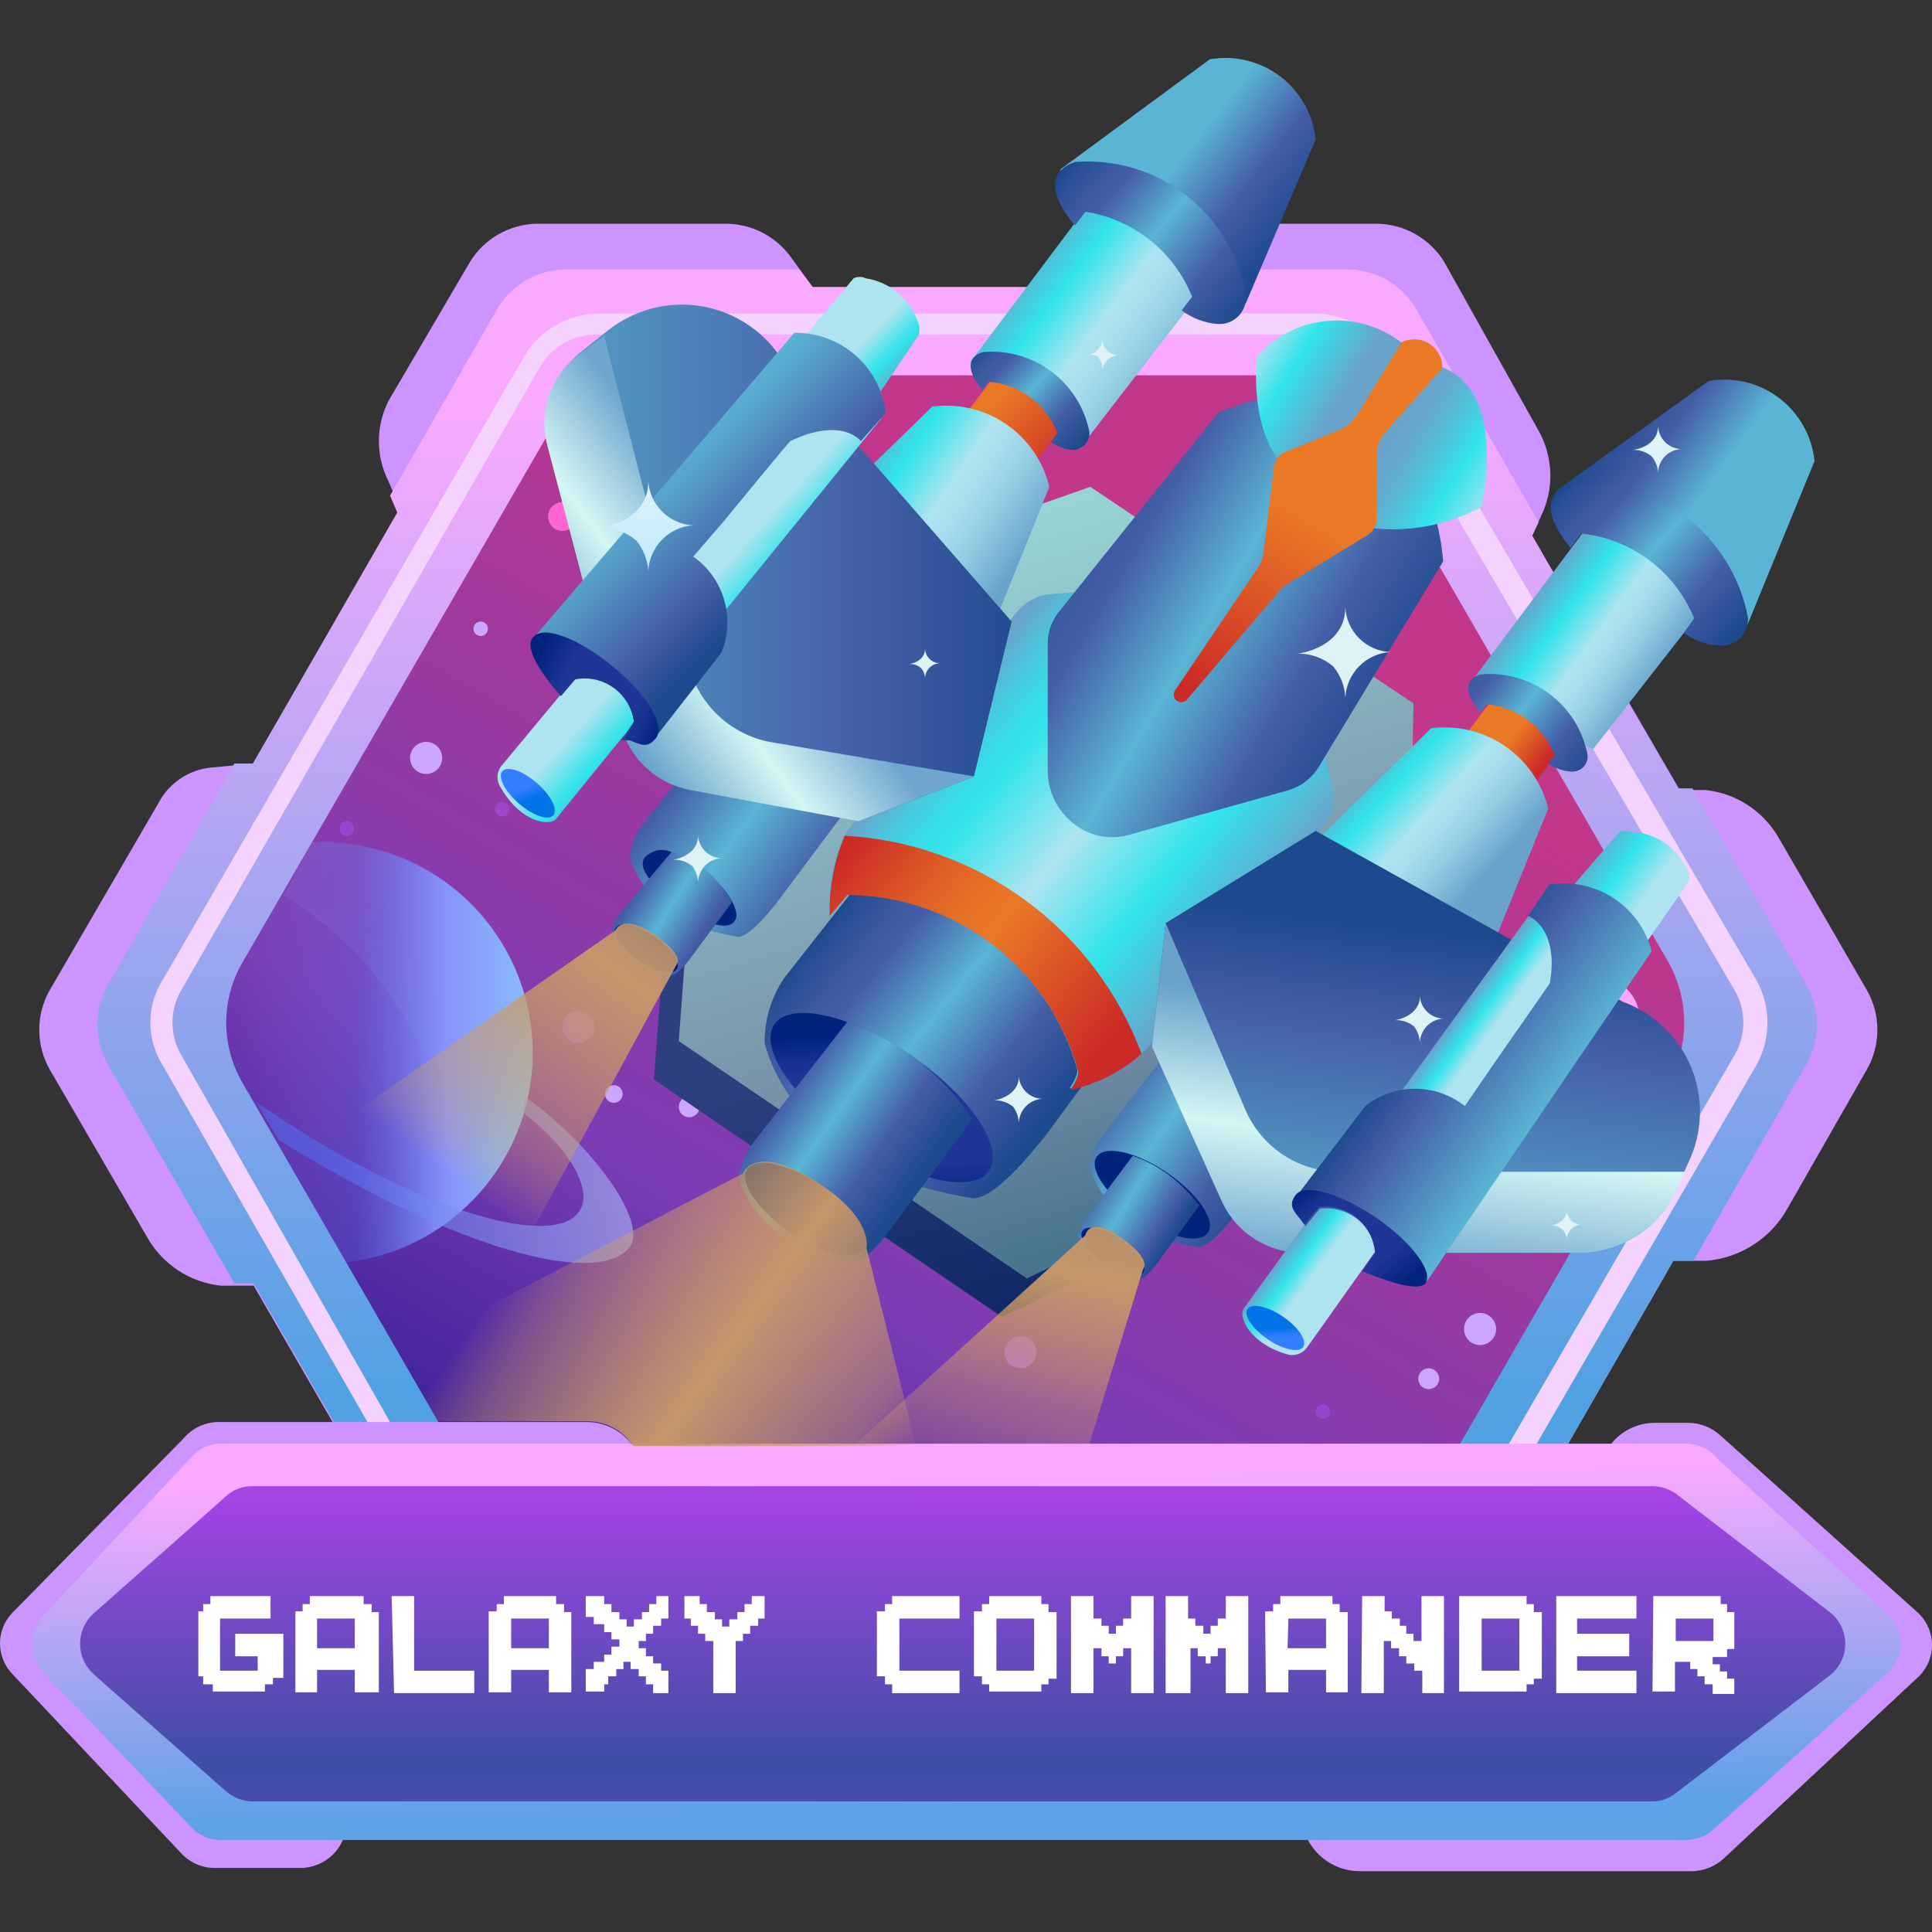 <svg width="200" height="200" viewBox="0 0 200 200" fill="none" xmlns="http://www.w3.org/2000/svg">
<rect x="0" y="0" width="200" height="200" fill="#333333" stroke="none"/>
<g clip-path="url(#clip0_4806_127932)">
<path d="M158.278 156.507L173.224 130.519H176.628C178.33 130.378 179.974 129.83 181.419 128.919C182.865 128.008 184.069 126.763 184.931 125.288L193.234 110.758C193.962 109.496 194.346 108.064 194.346 106.606C194.346 105.149 193.962 103.717 193.234 102.455L184.101 86.679C183.314 85.327 182.22 84.179 180.908 83.328C179.595 82.477 178.1 81.947 176.545 81.781H173.888L158.611 55.461L159.773 52.887C160.322 51.555 160.562 50.116 160.476 48.678C160.389 47.24 159.979 45.84 159.275 44.584L149.477 27.065C148.745 25.892 147.73 24.92 146.527 24.239C145.323 23.557 143.969 23.187 142.586 23.162H123.572C122.129 23.131 120.699 23.456 119.411 24.107C118.122 24.759 117.013 25.717 116.183 26.898L114.107 29.721H84.134L81.892 26.649C81.112 25.553 80.077 24.663 78.876 24.056C77.676 23.448 76.346 23.142 75 23.162H55.572C54.189 23.187 52.834 23.557 51.631 24.239C50.427 24.92 49.413 25.892 48.68 27.065L40.211 41.512C39.562 42.799 39.223 44.221 39.223 45.663C39.223 47.105 39.562 48.527 40.211 49.815L41.54 52.887L26.179 79.041L21.862 79.456C20.739 79.564 19.659 79.946 18.718 80.568C17.777 81.191 17.003 82.035 16.465 83.026L5.173 102.455C4.444 103.717 4.061 105.149 4.061 106.606C4.061 108.064 4.444 109.496 5.173 110.758L15.303 128.194C16.089 129.546 17.183 130.695 18.495 131.546C19.808 132.397 21.303 132.927 22.858 133.093H26.262L41.291 159.081L40.045 161.987C39.343 163.484 39.021 165.131 39.108 166.782C39.195 168.433 39.688 170.037 40.543 171.452L48.846 185.65C49.569 186.838 50.579 187.826 51.783 188.523C52.987 189.219 54.347 189.602 55.738 189.635H142.586C143.977 189.602 145.336 189.219 146.54 188.523C147.745 187.826 148.755 186.838 149.477 185.65L158.694 169.625C159.665 167.995 160.225 166.154 160.326 164.259C160.427 162.364 160.067 160.473 159.275 158.749L158.278 156.507Z" fill="#CD93FF"/>
<path d="M158.278 156.508L173.224 130.519H175.299L187.089 110.011C187.743 108.8 188.086 107.444 188.086 106.067C188.086 104.69 187.743 103.335 187.089 102.123L175.216 81.615H173.639L158.61 55.461L159.275 54.05L146.488 31.798C145.755 30.625 144.741 29.654 143.538 28.972C142.334 28.291 140.98 27.921 139.597 27.895H115.435L114.107 29.722H84.133L82.722 27.895H58.477C57.095 27.921 55.74 28.291 54.536 28.972C53.333 29.654 52.319 30.625 51.586 31.798L40.377 51.31L41.124 53.053L26.179 79.041H24.269L11.068 102.123C10.414 103.335 10.071 104.69 10.071 106.067C10.071 107.444 10.414 108.8 11.068 110.011L24.269 132.844H26.262L41.29 158.832L40.46 160.659L51.586 179.922C52.309 181.11 53.319 182.098 54.523 182.794C55.727 183.491 57.087 183.873 58.477 183.907H139.597C140.987 183.873 142.347 183.491 143.551 182.794C144.755 182.098 145.765 181.11 146.488 179.922L159.109 158.085L158.278 156.508Z" fill="url(#paint0_linear_4806_127932)"/>
<path d="M135.861 180.004H61.716C60.184 179.945 58.692 179.495 57.384 178.695C56.076 177.896 54.994 176.774 54.243 175.437L16.88 110.343C16.022 109.005 15.565 107.449 15.565 105.859C15.565 104.27 16.022 102.713 16.88 101.376L54.243 36.945C55.04 35.582 56.179 34.451 57.549 33.664C58.918 32.878 60.469 32.463 62.048 32.461H136.193C137.769 32.479 139.313 32.901 140.68 33.686C142.046 34.471 143.188 35.593 143.998 36.945L181.776 101.376C182.555 102.741 182.964 104.287 182.964 105.859C182.964 107.432 182.555 108.977 181.776 110.343L143.998 175.437C143.177 176.86 141.988 178.035 140.556 178.838C139.124 179.642 137.502 180.045 135.861 180.004ZM61.716 34.62C60.513 34.629 59.333 34.956 58.298 35.569C57.262 36.181 56.408 37.057 55.821 38.107L18.79 102.455C18.175 103.484 17.851 104.66 17.851 105.859C17.851 107.058 18.175 108.234 18.79 109.263L55.821 174.358C56.412 175.399 57.269 176.263 58.306 176.861C59.342 177.46 60.519 177.771 61.716 177.762H135.861C137.057 177.771 138.234 177.46 139.271 176.861C140.307 176.263 141.165 175.399 141.756 174.358L179.534 109.263C180.148 108.234 180.473 107.058 180.473 105.859C180.473 104.66 180.148 103.484 179.534 102.455L141.756 38.107C141.169 37.057 140.314 36.181 139.279 35.569C138.243 34.956 137.064 34.629 135.861 34.62H61.716Z" fill="#F4D4FF"/>
<path d="M141.175 166.72L172.726 112.087C173.788 110.183 174.345 108.039 174.345 105.859C174.345 103.68 173.788 101.536 172.726 99.632L141.175 45.082C140.075 43.193 138.5 41.625 136.607 40.533C134.713 39.44 132.567 38.862 130.381 38.855H67.445C65.258 38.854 63.108 39.428 61.214 40.522C59.319 41.615 57.745 43.188 56.651 45.082L25.101 99.632C23.999 101.523 23.419 103.672 23.419 105.859C23.419 108.047 23.999 110.196 25.101 112.087L56.651 166.72C57.745 168.614 59.319 170.187 61.214 171.28C63.108 172.374 65.258 172.948 67.445 172.947H130.381C132.567 172.94 134.713 172.362 136.607 171.269C138.5 170.177 140.075 168.609 141.175 166.72Z" fill="url(#paint1_linear_4806_127932)"/>
<path d="M25.515 112.834L35.811 130.686C41.433 130.037 46.584 127.231 50.178 122.859C53.772 118.487 55.528 112.89 55.075 107.248C54.623 101.607 51.998 96.361 47.754 92.617C43.51 88.873 37.977 86.923 32.324 87.178L25.515 98.969C24.29 101.074 23.645 103.466 23.645 105.902C23.645 108.337 24.29 110.729 25.515 112.834Z" fill="url(#paint2_linear_4806_127932)"/>
<path opacity="0.11" d="M42.869 107.271C48.432 116.404 54.659 112.17 54.659 112.17C55.591 106.956 54.428 101.585 51.421 97.224C49.392 94.028 46.562 91.418 43.212 89.655C39.861 87.892 36.107 87.038 32.324 87.178L29.335 92.741C35.168 96.159 39.873 101.21 42.869 107.271Z" fill="#99AAFF"/>
<path opacity="0.57" d="M54.243 113.498C54.243 113.498 54.243 114.411 54.243 115.242C59.557 119.393 61.301 123.545 59.972 125.371C57.398 129.357 43.782 125.371 29.501 116.072L26.595 114.162L28.837 117.982C46.107 128.775 62.048 133.674 65.286 128.941C67.03 125.786 59.972 117.317 54.243 113.498Z" fill="url(#paint3_linear_4806_127932)"/>
<path d="M165.336 109.928C167.766 109.928 169.737 107.958 169.737 105.527C169.737 103.097 167.766 101.127 165.336 101.127C162.906 101.127 160.936 103.097 160.936 105.527C160.936 107.958 162.906 109.928 165.336 109.928Z" fill="url(#paint4_linear_4806_127932)"/>
<path d="M44.114 80.121C45.031 80.121 45.774 79.377 45.774 78.46C45.774 77.543 45.031 76.8 44.114 76.8C43.197 76.8 42.453 77.543 42.453 78.46C42.453 79.377 43.197 80.121 44.114 80.121Z" fill="#CDA6FF"/>
<path d="M63.543 114.163C64.048 114.163 64.457 113.754 64.457 113.25C64.457 112.745 64.048 112.336 63.543 112.336C63.039 112.336 62.63 112.745 62.63 113.25C62.63 113.754 63.039 114.163 63.543 114.163Z" fill="#CDA6FF"/>
<path opacity="0.42" d="M64.622 43.837C65.127 43.837 65.536 43.428 65.536 42.924C65.536 42.419 65.127 42.01 64.622 42.01C64.118 42.01 63.709 42.419 63.709 42.924C63.709 43.428 64.118 43.837 64.622 43.837Z" fill="#FF65D1"/>
<path d="M163.094 122.216C164.011 122.216 164.755 121.473 164.755 120.556C164.755 119.638 164.011 118.895 163.094 118.895C162.177 118.895 161.434 119.638 161.434 120.556C161.434 121.473 162.177 122.216 163.094 122.216Z" fill="#FF65D1"/>
<path opacity="0.42" d="M136.941 146.876C137.353 146.876 137.688 146.542 137.688 146.129C137.688 145.716 137.353 145.382 136.941 145.382C136.528 145.382 136.193 145.716 136.193 146.129C136.193 146.542 136.528 146.876 136.941 146.876Z" fill="#A95AFF"/>
<path opacity="0.42" d="M156.701 129.191C157.114 129.191 157.449 128.856 157.449 128.444C157.449 128.031 157.114 127.696 156.701 127.696C156.289 127.696 155.954 128.031 155.954 128.444C155.954 128.856 156.289 129.191 156.701 129.191Z" fill="#FF65D1"/>
<path opacity="0.42" d="M132.872 124.956C133.285 124.956 133.62 124.622 133.62 124.209C133.62 123.796 133.285 123.462 132.872 123.462C132.46 123.462 132.125 123.796 132.125 124.209C132.125 124.622 132.46 124.956 132.872 124.956Z" fill="#FF65D1"/>
<path d="M49.76 65.84C50.173 65.84 50.507 65.505 50.507 65.093C50.507 64.68 50.173 64.345 49.76 64.345C49.347 64.345 49.013 64.68 49.013 65.093C49.013 65.505 49.347 65.84 49.76 65.84Z" fill="#CDA6FF"/>
<path opacity="0.42" d="M35.895 86.514C36.307 86.514 36.642 86.18 36.642 85.767C36.642 85.354 36.307 85.019 35.895 85.019C35.482 85.019 35.148 85.354 35.148 85.767C35.148 86.18 35.482 86.514 35.895 86.514Z" fill="#A95AFF"/>
<path opacity="0.42" d="M52.001 84.521C52.414 84.521 52.748 84.187 52.748 83.774C52.748 83.361 52.414 83.027 52.001 83.027C51.589 83.027 51.254 83.361 51.254 83.774C51.254 84.187 51.589 84.521 52.001 84.521Z" fill="#A95AFF"/>
<path d="M147.901 143.804C148.497 143.804 148.98 143.321 148.98 142.724C148.98 142.128 148.497 141.645 147.901 141.645C147.305 141.645 146.821 142.128 146.821 142.724C146.821 143.321 147.305 143.804 147.901 143.804Z" fill="#CDA6FF"/>
<path d="M71.347 115.657C71.943 115.657 72.426 115.174 72.426 114.577C72.426 113.981 71.943 113.498 71.347 113.498C70.751 113.498 70.268 113.981 70.268 114.577C70.268 115.174 70.751 115.657 71.347 115.657Z" fill="#CDA6FF"/>
<path opacity="0.42" d="M155.621 112.668C156.217 112.668 156.701 112.184 156.701 111.588C156.701 110.992 156.217 110.509 155.621 110.509C155.025 110.509 154.542 110.992 154.542 111.588C154.542 112.184 155.025 112.668 155.621 112.668Z" fill="#FF65D1"/>
<path d="M153.214 139.238C154.131 139.238 154.875 138.494 154.875 137.577C154.875 136.66 154.131 135.917 153.214 135.917C152.297 135.917 151.554 136.66 151.554 137.577C151.554 138.494 152.297 139.238 153.214 139.238Z" fill="#CDA6FF"/>
<path d="M58.229 54.963C59.054 54.963 59.723 54.294 59.723 53.469C59.723 52.643 59.054 51.974 58.229 51.974C57.404 51.974 56.734 52.643 56.734 53.469C56.734 54.294 57.404 54.963 58.229 54.963Z" fill="#FF65D1"/>
<path d="M105.639 141.645C106.556 141.645 107.3 140.901 107.3 139.984C107.3 139.067 106.556 138.324 105.639 138.324C104.722 138.324 103.979 139.067 103.979 139.984C103.979 140.901 104.722 141.645 105.639 141.645Z" fill="#A95AFF"/>
<path d="M59.89 107.935C60.807 107.935 61.551 107.192 61.551 106.275C61.551 105.358 60.807 104.614 59.89 104.614C58.973 104.614 58.23 105.358 58.23 106.275C58.23 107.192 58.973 107.935 59.89 107.935Z" fill="#A95AFF"/>
<path d="M198.382 166.803L178.123 148.62C177.197 147.761 175.981 147.287 174.719 147.291H171.314C169.773 147.291 168.295 147.903 167.205 148.993C166.115 150.083 165.502 151.562 165.502 153.103H66.615C66.615 151.54 65.994 150.04 64.888 148.935C63.782 147.829 62.283 147.208 60.72 147.208H22.609C21.93 147.212 21.259 147.363 20.643 147.649C20.027 147.936 19.48 148.352 19.039 148.869L1.188 167.052C0.424 167.893 0 168.988 0 170.124C0 171.26 0.424 172.356 1.188 173.196L18.707 191.795C19.156 192.296 19.706 192.697 20.322 192.969C20.938 193.241 21.604 193.378 22.277 193.372H30.995C31.635 193.383 32.27 193.267 32.864 193.03C33.458 192.793 33.998 192.44 34.454 191.991C34.91 191.543 35.272 191.008 35.52 190.419C35.767 189.829 35.894 189.196 35.894 188.556V176.517H134.699V187.643C134.698 188.446 134.858 189.241 135.168 189.982C135.477 190.723 135.931 191.395 136.503 191.959C137.075 192.523 137.753 192.967 138.498 193.267C139.243 193.567 140.04 193.715 140.843 193.704H175.134C176.369 193.696 177.555 193.221 178.455 192.376L198.382 173.777C198.889 173.349 199.296 172.815 199.576 172.212C199.855 171.61 200 170.954 200 170.29C200 169.626 199.855 168.97 199.576 168.368C199.296 167.766 198.889 167.232 198.382 166.803Z" fill="#CD93FF"/>
<path d="M174.553 149.45H22.859C22.295 149.448 21.737 149.565 21.222 149.794C20.707 150.023 20.246 150.359 19.87 150.779L4.426 167.302C3.709 168.083 3.311 169.105 3.311 170.166C3.311 171.227 3.709 172.249 4.426 173.031L19.787 189.138C20.163 189.559 20.623 189.894 21.139 190.123C21.654 190.352 22.212 190.469 22.776 190.467H174.553C175.595 190.466 176.6 190.082 177.376 189.387L195.393 173.197C195.821 172.808 196.163 172.333 196.397 171.804C196.632 171.275 196.752 170.703 196.752 170.125C196.752 169.546 196.632 168.974 196.397 168.445C196.163 167.916 195.821 167.442 195.393 167.053L177.708 150.945C177.33 150.473 176.85 150.093 176.303 149.834C175.756 149.575 175.158 149.444 174.553 149.45Z" fill="url(#paint5_linear_4806_127932)"/>
<path d="M171.065 153.85H26.179C25.661 153.833 25.144 153.92 24.659 154.105C24.174 154.291 23.732 154.571 23.356 154.93L9.657 167.052C9.226 167.448 8.883 167.93 8.648 168.466C8.413 169.002 8.292 169.58 8.292 170.165C8.292 170.751 8.413 171.329 8.648 171.865C8.883 172.401 9.226 172.882 9.657 173.279L23.356 185.401C24.133 186.096 25.138 186.48 26.179 186.481H171.065C171.978 186.484 172.861 186.16 173.556 185.567L189.415 173.445C189.915 173.057 190.319 172.56 190.598 171.991C190.876 171.423 191.021 170.798 191.021 170.165C191.021 169.532 190.876 168.908 190.598 168.339C190.319 167.771 189.915 167.274 189.415 166.886L173.556 154.68C172.835 154.147 171.962 153.856 171.065 153.85Z" fill="url(#paint6_linear_4806_127932)"/>
<path d="M20.533 166.803H21.031V166.056H21.779V165.226H28.006V167.55H22.775V172.947H26.677V171.453H24.352V169.128H29.334V173.695H28.255V174.359H27.425V175.106H22.028V174.359H21.031V173.528H20.533V166.803Z" fill="white"/>
<path d="M30.581 166.803H31.328V166.056H32.076V165.226H37.639V166.056H38.469V166.886H39.216V175.189H36.725V172.864H32.823V175.189H30.581V166.803ZM32.823 170.622H36.725V167.55H32.823V170.622Z" fill="white"/>
<path d="M40.544 165.226H42.869V172.947H49.096V175.272H40.793L40.544 165.226Z" fill="white"/>
<path d="M50.59 166.803H51.42V166.056H52.167V165.226H57.564V166.056H58.395V166.886H59.142V175.189H56.817V172.864H52.915V175.189H50.59V166.803ZM52.915 170.622H56.817V167.55H52.915V170.622Z" fill="white"/>
<path d="M60.637 165.226H62.546V166.056H63.294V166.886H64.124V167.633H64.871V168.381H65.618V167.633H66.449V166.886H67.196V166.056H67.943V165.226H69.189V167.55H68.441V168.298H67.611V169.128H66.864V169.875H66.117V170.622H66.864V171.453H67.611V172.2H68.441V172.947H69.189V175.272H67.611V174.359H66.864V173.529H66.117V172.781H65.286V172.034H64.539V172.781H63.792V173.529H62.962V174.359H62.546V175.106H60.637V172.781H61.467V172.034H62.546V171.287H63.294V170.456H64.124V169.709H63.294V168.962H62.546V168.132H61.467V167.384H60.637V165.226Z" fill="white"/>
<path d="M70.849 165.226H72.426V166.056H73.173V166.886H74.004V167.633H74.751V168.381H75.498V167.633H76.329V166.886H77.076V166.056H77.823V165.226H79.151V167.55H78.487V168.298H77.657V169.128H76.91V169.875H76.162V175.272H73.838V169.875H73.007V169.128H72.26V168.298H71.513V167.55H70.849V165.226Z" fill="white"/>
<path d="M90.777 166.803H91.608V166.056H92.355V165.226H99.329V167.55H93.102V172.947H99.329V175.272H92.355V174.359H91.608V173.529H90.777V166.803Z" fill="white"/>
<path d="M100.823 166.803H101.654V166.056H102.401V165.226H107.798V166.056H108.545V166.886H109.375V173.778H108.545V174.359H107.798V175.106H102.401V174.359H101.654V173.528H100.823V166.803ZM103.148 172.947H107.05V167.55H103.148V172.947Z" fill="white"/>
<path d="M110.869 165.226H113.194V167.55H114.024V168.298H114.772V169.128H115.519V168.298H116.266V167.55H117.096V165.226H119.421V175.272H117.096V170.622H116.266V171.453H115.519V172.2H114.772V171.453H114.024V170.622H113.194V175.272H110.869V165.226Z" fill="white"/>
<path d="M120.667 165.226H122.992V167.55H123.739V168.298H124.569V169.128H125.317V168.298H126.064V167.55H126.894V165.226H129.219V175.272H126.894V170.622H126.064V171.453H125.317V172.2H124.818V171.453H123.988V170.622H123.241V175.272H120.667V165.226Z" fill="white"/>
<path d="M130.963 166.803H131.793V166.056H132.54V165.226H137.937V166.056H138.685V166.886H139.515V175.189H137.273V172.864H133.371V175.189H131.046L130.963 166.803ZM133.288 170.622H137.273V167.55H133.371L133.288 170.622Z" fill="white"/>
<path d="M141.009 165.226H143.334V166.803H144.081V167.55H144.911V168.298H145.575V169.128H146.323V169.875H147.153V165.226H149.478V175.272H147.236V172.947H146.406V172.2H145.575V171.453H144.828V170.622H143.998V169.875H143.251V175.272H140.926L141.009 165.226Z" fill="white"/>
<path d="M151.056 165.226H158.03V166.056H158.777V166.886H159.608V173.778H158.777V174.359H158.03V175.106H151.056V165.226ZM153.38 172.947H157.283V167.55H153.38V172.947Z" fill="white"/>
<path d="M161.102 165.226H169.404V167.55H163.26V169.128H168.657V171.453H163.26V172.947H169.404V175.272H161.102V165.226Z" fill="white"/>
<path d="M171.148 165.226H178.123V166.056H178.787V166.886H179.534V170.706H178.787V171.536H177.293V172.283H178.04V173.03H178.787V173.778H179.534V175.355H177.293V174.359H176.462V173.528H175.715V172.781H174.968V172.034H173.39V175.106H171.065L171.148 165.226ZM173.473 169.875H177.376V167.55H173.473V169.875Z" fill="white"/>
<path d="M146.322 73.893L112.861 51.559L70.931 68.247L67.693 111.755L103.728 136.331L143.084 117.401L146.322 73.893Z" fill="url(#paint7_linear_4806_127932)"/>
<path d="M146.322 72.814L112.861 50.396L73.506 64.262L70.267 107.769L106.302 132.346L145.575 113.415L146.322 72.814Z" fill="url(#paint8_linear_4806_127932)"/>
<path d="M107.714 76.052L104.061 75.471C103.369 75.356 102.66 75.427 102.003 75.675C101.347 75.922 100.768 76.339 100.325 76.882L81.145 101.293C79.835 103.259 79.141 105.572 79.153 107.935C79.153 107.935 81.726 121.137 100.74 124.043C103.065 124.043 106.801 119.31 108.296 117.483L123.49 96.809C123.856 96.364 124.114 95.84 124.243 95.278C124.373 94.716 124.371 94.132 124.237 93.571L122.743 86.264L107.714 76.052Z" fill="url(#paint9_linear_4806_127932)"/>
<path d="M114.273 61.024L108.71 61.522C107.299 61.522 105.804 62.602 104.974 63.681L87.455 86.348C86.273 88.952 85.705 91.792 85.794 94.651L87.621 92.492C93.053 92.513 98.33 94.308 102.647 97.606C106.964 100.904 110.085 105.523 111.533 110.758C111.533 111.589 110.703 112.668 110.703 112.668C113.859 112.094 116.759 110.557 119.006 108.267L137.272 85.102C137.611 84.658 137.853 84.148 137.981 83.604C138.11 83.061 138.123 82.496 138.02 81.947L136.276 74.724L114.273 61.024Z" fill="url(#paint10_linear_4806_127932)"/>
<path d="M126.146 42.674L109.541 63.431C108.858 64.312 108.479 65.39 108.461 66.504V79.705C108.451 80.823 108.71 81.927 109.215 82.924C109.721 83.921 110.459 84.782 111.367 85.434C112.146 86.003 113.044 86.388 113.993 86.561C114.942 86.733 115.918 86.689 116.847 86.43L133.453 81.781C134.734 81.376 135.825 80.52 136.525 79.373L149.395 58.118C149.395 58.118 147.983 33.956 126.146 42.674Z" fill="url(#paint11_linear_4806_127932)"/>
<path d="M152.052 70.904L167.91 49.732L180.033 58.201L164.921 77.547L152.052 70.904Z" fill="url(#paint12_linear_4806_127932)"/>
<path d="M146.572 82.861L156.121 70.24L163.344 75.305L154.294 86.929L146.572 82.861Z" fill="url(#paint13_linear_4806_127932)"/>
<path d="M135.446 87.843L148.15 75.388C150.837 75.044 153.557 75.7 155.792 77.231C158.027 78.762 159.622 81.061 160.272 83.691L153.048 101.542L135.446 87.843Z" fill="url(#paint14_linear_4806_127932)"/>
<path d="M175.383 64.013C174.424 61.616 172.825 59.527 170.761 57.975C168.696 56.424 166.246 55.468 163.676 55.212L162.597 56.707C161.526 54.933 161.006 52.881 161.102 50.812L176.878 39.437C178.149 39.213 179.452 39.254 180.706 39.557C181.961 39.861 183.139 40.419 184.168 41.199C185.196 41.978 186.053 42.961 186.685 44.087C187.316 45.212 187.709 46.456 187.838 47.739L180.863 64.76C179.945 65.478 178.847 65.928 177.689 66.06C176.531 66.192 175.36 66.001 174.304 65.508L175.383 64.013Z" fill="url(#paint15_linear_4806_127932)"/>
<path d="M102.38 121.205C104.034 118.781 100.401 113.422 94.265 109.234C88.129 105.047 81.814 103.618 80.159 106.042C78.505 108.466 82.138 113.826 88.274 118.013C94.41 122.2 100.726 123.63 102.38 121.205Z" fill="url(#paint16_linear_4806_127932)"/>
<path d="M94.263 109.181C92.22 107.789 90.018 106.646 87.704 105.777L77.824 118.48C77.093 119.481 76.635 120.654 76.495 121.884C76.495 121.884 77.907 129.025 88.285 130.686C89.531 130.686 91.606 128.112 92.354 127.032L100.657 115.823C98.922 113.259 96.76 111.012 94.263 109.181Z" fill="url(#paint17_linear_4806_127932)"/>
<path d="M89.439 129.268C90.344 127.943 88.375 125.024 85.042 122.749C81.709 120.475 78.273 119.706 77.368 121.031C76.464 122.357 78.433 125.276 81.766 127.55C85.099 129.825 88.534 130.594 89.439 129.268Z" fill="url(#paint18_linear_4806_127932)"/>
<path d="M87.456 86.514C86.34 89.136 85.802 91.968 85.878 94.817L87.705 92.658C93.137 92.678 98.414 94.474 102.731 97.772C107.048 101.07 110.169 105.688 111.617 110.924C111.617 111.754 110.787 112.834 110.787 112.834C113.526 112.232 116.068 110.947 118.177 109.098C115.81 102.751 111.643 97.234 106.186 93.222C100.728 89.21 94.219 86.879 87.456 86.514Z" fill="url(#paint19_linear_4806_127932)"/>
<path d="M127.807 104.199H125.897C125.528 104.132 125.148 104.166 124.797 104.298C124.447 104.429 124.138 104.653 123.904 104.946L114.107 117.567C113.372 118.494 112.937 119.624 112.861 120.805C112.861 120.805 114.107 127.613 123.987 129.108C125.233 129.108 127.142 126.7 127.89 125.703L136.192 115.076C136.53 114.592 136.677 114.001 136.608 113.415L135.777 109.596L127.807 104.199Z" fill="url(#paint20_linear_4806_127932)"/>
<path d="M125.049 127.603C125.902 126.353 124.014 123.579 120.832 121.408C117.651 119.237 114.38 118.49 113.527 119.74C112.674 120.99 114.562 123.764 117.743 125.935C120.925 128.106 124.196 128.853 125.049 127.603Z" fill="url(#paint21_linear_4806_127932)"/>
<path d="M120.665 121.386C119.611 120.659 118.467 120.073 117.261 119.642L112.362 126.201C111.938 126.683 111.702 127.303 111.698 127.945C112.121 129.234 112.929 130.363 114.012 131.179C115.096 131.996 116.404 132.461 117.759 132.512C118.424 132.512 119.503 131.183 119.918 130.602L124.153 124.79C123.173 123.482 121.996 122.334 120.665 121.386Z" fill="url(#paint22_linear_4806_127932)"/>
<path d="M118.363 131.724C118.828 131.042 117.793 129.525 116.051 128.336C114.308 127.147 112.519 126.736 112.053 127.418C111.588 128.1 112.623 129.616 114.366 130.805C116.108 131.994 117.898 132.405 118.363 131.724Z" fill="url(#paint23_linear_4806_127932)"/>
<path d="M136.193 86.016L120.666 95.564L119.255 108.35L125.731 121.967C126.763 124.174 128.39 126.05 130.428 127.384C132.467 128.719 134.837 129.459 137.272 129.523H163.841C165.888 129.528 167.891 128.934 169.603 127.812C171.315 126.69 172.661 125.091 173.473 123.213L174.801 120.307C175.528 118.781 175.927 117.12 175.974 115.43C176.021 113.741 175.714 112.061 175.072 110.497C174.431 108.933 173.47 107.521 172.251 106.35C171.032 105.18 169.582 104.278 167.993 103.701L136.193 86.016Z" fill="url(#paint24_linear_4806_127932)"/>
<path d="M120.666 95.564L119.255 108.351L126.561 124.542C127.316 126.098 128.497 127.408 129.967 128.319C131.437 129.23 133.135 129.705 134.864 129.689H163.343C165.563 129.707 167.738 129.061 169.588 127.833C171.437 126.604 172.877 124.851 173.722 122.798L174.386 121.303H138.85C136.765 121.337 134.718 120.756 132.961 119.634C131.204 118.512 129.816 116.898 128.969 114.993L120.666 95.564Z" fill="url(#paint25_linear_4806_127932)"/>
<path d="M100.407 37.527L116.266 16.438L128.388 24.907L112.363 45.664L100.407 37.527Z" fill="url(#paint26_linear_4806_127932)"/>
<path d="M94.929 49.566L104.477 36.862L111.701 41.927L102.65 53.634L94.929 49.566Z" fill="url(#paint27_linear_4806_127932)"/>
<path d="M83.801 54.464L96.504 42.093C99.194 41.73 101.923 42.378 104.163 43.912C106.402 45.446 107.993 47.757 108.626 50.396L101.403 68.33L83.801 54.464Z" fill="url(#paint28_linear_4806_127932)"/>
<path d="M123.738 30.718C122.805 28.366 121.257 26.309 119.256 24.76C117.255 23.212 114.874 22.23 112.363 21.917L111.284 23.329C110.238 21.575 109.719 19.557 109.79 17.517L125.233 6.142C126.504 5.918 127.807 5.959 129.062 6.263C130.316 6.566 131.494 7.124 132.523 7.904C133.552 8.683 134.408 9.666 135.04 10.791C135.671 11.917 136.064 13.161 136.193 14.445L128.969 31.383C128.065 32.128 126.964 32.595 125.8 32.728C124.636 32.86 123.459 32.653 122.41 32.13L123.738 30.718Z" fill="url(#paint29_linear_4806_127932)"/>
<path d="M112.364 21.917L111.284 23.328C111.284 23.328 106.635 18.347 111.284 16.769C115.421 16.441 119.531 17.674 122.804 20.225C126.077 22.776 128.277 26.46 128.969 30.552C129.006 30.947 128.957 31.345 128.825 31.718C128.694 32.092 128.482 32.433 128.206 32.717C127.93 33.001 127.595 33.222 127.225 33.364C126.855 33.507 126.459 33.567 126.063 33.541C124.708 33.44 123.411 32.95 122.327 32.13L123.407 30.718C122.487 28.42 120.985 26.4 119.049 24.857C117.113 23.314 114.809 22.301 112.364 21.917Z" fill="url(#paint30_linear_4806_127932)"/>
<path d="M80.23 72.399H78.238C77.881 72.329 77.512 72.362 77.174 72.495C76.836 72.627 76.542 72.853 76.328 73.146L66.448 85.435C65.726 86.37 65.293 87.495 65.202 88.673C65.202 88.673 66.531 95.481 76.411 96.976C77.573 96.976 79.566 94.485 80.313 93.571L88.201 83.027C88.321 82.766 88.382 82.483 88.382 82.197C88.382 81.91 88.321 81.627 88.201 81.366L87.454 77.464L80.23 72.399Z" fill="url(#paint31_linear_4806_127932)"/>
<path d="M76.164 95.148C75.499 96.477 73.424 95.813 70.269 93.654C67.114 91.495 65.702 89.419 67.031 88.506C68.359 87.593 69.355 87.759 72.51 89.918C75.665 92.076 76.496 94.401 76.164 95.148Z" fill="url(#paint32_linear_4806_127932)"/>
<path d="M72.925 89.918C71.871 89.191 70.727 88.605 69.521 88.175L64.041 94.734C63.616 95.216 63.38 95.835 63.377 96.478C63.377 96.478 64.041 100.131 69.438 100.961C70.102 100.961 71.182 99.633 71.514 99.135L75.831 93.323C75.016 92.066 74.039 90.921 72.925 89.918Z" fill="url(#paint33_linear_4806_127932)"/>
<path d="M70.066 100.333C70.531 99.651 69.496 98.135 67.754 96.946C66.011 95.757 64.222 95.346 63.757 96.027C63.291 96.709 64.326 98.226 66.069 99.415C67.811 100.604 69.601 101.015 70.066 100.333Z" fill="url(#paint34_linear_4806_127932)"/>
<path d="M102.317 39.52L101.736 40.433C101.736 40.433 98.913 37.361 101.736 36.448C104.279 36.216 106.816 36.938 108.857 38.472C110.898 40.006 112.295 42.244 112.779 44.751C112.79 44.986 112.753 45.222 112.671 45.443C112.588 45.665 112.462 45.867 112.299 46.038C112.136 46.208 111.939 46.344 111.722 46.437C111.505 46.53 111.271 46.578 111.035 46.577C110.226 46.513 109.45 46.225 108.794 45.747L109.458 44.834C108.895 43.361 107.924 42.08 106.66 41.139C105.395 40.198 103.889 39.636 102.317 39.52Z" fill="url(#paint35_linear_4806_127932)"/>
<path d="M104.725 64.345L100.823 80.369L88.866 85.019L74.004 82.196C71.53 81.761 69.234 80.621 67.393 78.912C65.552 77.204 64.244 74.999 63.626 72.565L56.817 46.66C56.308 44.799 56.359 42.829 56.965 40.998C57.571 39.166 58.703 37.554 60.221 36.364L63.044 34.122C64.339 33.115 65.823 32.377 67.407 31.952C68.992 31.528 70.645 31.424 72.27 31.649C73.895 31.873 75.459 32.421 76.869 33.259C78.279 34.097 79.507 35.209 80.481 36.53L104.725 64.345Z" fill="url(#paint36_linear_4806_127932)"/>
<path d="M100.822 80.37L88.866 85.019L71.43 81.781C69.734 81.462 68.162 80.668 66.899 79.493C65.635 78.317 64.73 76.808 64.289 75.139L56.651 46.079C56.204 44.39 56.265 42.607 56.827 40.953C57.388 39.299 58.424 37.848 59.806 36.779L62.546 34.787L71.347 69.078C71.878 71.008 72.936 72.753 74.403 74.117C75.869 75.48 77.686 76.409 79.65 76.799L100.822 80.37Z" fill="url(#paint37_linear_4806_127932)"/>
<path d="M163.675 55.212L162.596 56.707C162.596 56.707 157.946 51.642 162.596 50.064C166.831 49.681 171.056 50.889 174.449 53.453C177.842 56.016 180.158 59.752 180.945 63.93C180.97 64.318 180.911 64.707 180.774 65.07C180.636 65.434 180.423 65.764 180.148 66.039C179.873 66.314 179.543 66.527 179.179 66.665C178.816 66.802 178.427 66.861 178.039 66.836C176.69 66.774 175.389 66.311 174.303 65.508L175.382 64.013C174.407 61.626 172.804 59.547 170.743 57.998C168.682 56.448 166.239 55.485 163.675 55.212Z" fill="url(#paint38_linear_4806_127932)"/>
<path d="M153.878 72.897L153.214 73.728C153.214 73.728 150.474 70.738 153.214 69.825C155.77 69.572 158.328 70.283 160.387 71.819C162.445 73.356 163.855 75.606 164.34 78.128C164.366 78.363 164.339 78.602 164.261 78.825C164.183 79.049 164.055 79.252 163.888 79.419C163.72 79.587 163.517 79.715 163.293 79.793C163.07 79.871 162.832 79.898 162.596 79.872C161.761 79.809 160.957 79.522 160.271 79.041L160.936 78.211C160.379 76.751 159.421 75.478 158.172 74.538C156.924 73.597 155.435 73.029 153.878 72.897Z" fill="url(#paint39_linear_4806_127932)"/>
<path d="M166.084 96.145L135.364 139.404C135.154 139.727 134.851 139.979 134.496 140.127C134.14 140.276 133.748 140.313 133.371 140.234C129.219 139.072 128.223 136.249 128.721 135.501L160.106 92.243L166.084 96.145Z" fill="url(#paint40_linear_4806_127932)"/>
<path d="M168.74 97.39C166.932 95.623 164.786 94.239 162.43 93.322C162.343 93.252 162.273 93.163 162.225 93.063C162.177 92.962 162.152 92.852 162.152 92.741C162.152 92.629 162.177 92.519 162.225 92.419C162.273 92.318 162.343 92.23 162.43 92.159L167.661 86.098C168.011 85.984 168.389 85.984 168.74 86.098C170.009 86.139 171.241 86.534 172.298 87.238C173.354 87.942 174.192 88.928 174.718 90.084C174.821 90.29 174.874 90.517 174.874 90.748C174.874 90.978 174.821 91.206 174.718 91.412L170.318 97.722C170.296 97.826 170.254 97.924 170.194 98.012C170.134 98.099 170.058 98.174 169.969 98.231C169.881 98.289 169.781 98.329 169.677 98.349C169.573 98.368 169.466 98.367 169.363 98.345C169.259 98.323 169.161 98.281 169.074 98.222C168.986 98.162 168.912 98.085 168.854 97.997C168.796 97.908 168.756 97.809 168.737 97.705C168.717 97.601 168.718 97.494 168.74 97.39Z" fill="url(#paint41_linear_4806_127932)"/>
<path d="M170.983 98.47L147.569 132.844C145.442 133.015 143.331 132.361 141.674 131.018L142.421 129.855C142.371 129.155 142.177 128.472 141.853 127.85C141.529 127.227 141.081 126.677 140.537 126.234C139.993 125.79 139.363 125.463 138.688 125.272C138.012 125.081 137.305 125.03 136.609 125.123L135.114 126.949L134.367 123.628L141.342 114.495C142.807 113.336 144.621 112.706 146.489 112.706C148.358 112.706 150.171 113.336 151.637 114.495L154.377 110.509L160.438 101.791C161.435 95.979 158.197 94.817 158.197 94.817L160.355 91.579C162.667 91.192 165.041 91.685 167.008 92.96C168.975 94.236 170.393 96.201 170.983 98.47Z" fill="url(#paint42_linear_4806_127932)"/>
<path d="M147.568 132.844C148.399 131.599 146.074 128.527 142.42 126.036C138.767 123.545 135.031 122.465 134.118 123.711C133.204 124.956 134.118 125.455 135.031 126.783L136.525 124.956C137.221 124.864 137.929 124.915 138.604 125.106C139.28 125.297 139.909 125.624 140.453 126.068C140.998 126.511 141.446 127.061 141.77 127.684C142.094 128.306 142.287 128.989 142.337 129.689L141.009 131.599C144.081 132.844 146.821 133.674 147.568 132.844Z" fill="url(#paint43_linear_4806_127932)"/>
<path d="M134.902 139.436C135.342 138.792 134.408 137.39 132.817 136.304C131.227 135.219 129.581 134.861 129.141 135.505C128.702 136.148 129.635 137.55 131.226 138.636C132.817 139.722 134.463 140.08 134.902 139.436Z" fill="url(#paint44_linear_4806_127932)"/>
<path d="M85.711 38.606L51.835 79.374C51.617 79.692 51.501 80.068 51.501 80.453C51.501 80.838 51.617 81.215 51.835 81.532C53.994 85.269 56.983 85.518 57.564 84.771L91.274 43.256L85.711 38.606Z" fill="url(#paint45_linear_4806_127932)"/>
<path d="M83.803 36.364C86.01 37.614 87.933 39.311 89.448 41.346C89.506 41.45 89.59 41.536 89.692 41.596C89.795 41.657 89.911 41.688 90.03 41.688C90.148 41.688 90.265 41.657 90.367 41.596C90.469 41.536 90.553 41.45 90.611 41.346L95.094 34.703C95.221 34.326 95.221 33.918 95.094 33.541C94.719 32.317 94.005 31.223 93.036 30.386C92.067 29.549 90.881 29.002 89.615 28.808C89.421 28.713 89.208 28.664 88.992 28.664C88.776 28.664 88.563 28.713 88.369 28.808L83.47 34.62C83.356 34.642 83.247 34.686 83.15 34.75C83.052 34.814 82.968 34.897 82.903 34.993C82.837 35.09 82.791 35.198 82.767 35.312C82.744 35.426 82.743 35.544 82.765 35.658C82.787 35.773 82.831 35.882 82.895 35.979C82.959 36.077 83.041 36.16 83.138 36.226C83.234 36.292 83.342 36.337 83.456 36.361C83.57 36.385 83.688 36.386 83.803 36.364Z" fill="url(#paint46_linear_4806_127932)"/>
<path d="M82.225 34.454L55.406 65.839C55.776 67.933 56.935 69.805 58.644 71.07L59.558 70.074C60.266 69.944 60.993 69.964 61.693 70.132C62.393 70.301 63.05 70.614 63.621 71.052C64.192 71.491 64.665 72.044 65.009 72.676C65.353 73.308 65.561 74.006 65.619 74.723L64.29 76.633H67.612L74.669 67.583C75.388 65.839 75.493 63.902 74.965 62.091C74.436 60.28 73.307 58.703 71.763 57.619L74.918 53.966C74.918 53.966 81.727 45.663 81.809 45.663C87.206 43.089 89.116 45.663 89.116 45.663L91.69 42.757C91.423 40.446 90.306 38.316 88.557 36.782C86.808 35.248 84.551 34.418 82.225 34.454Z" fill="url(#paint47_linear_4806_127932)"/>
<path d="M55.239 65.923C56.235 64.76 59.723 65.923 63.542 69.078C67.361 72.233 68.856 75.305 67.859 76.467C66.863 77.63 66.199 76.966 64.704 76.467L65.618 74.724C65.528 74.028 65.297 73.358 64.939 72.755C64.581 72.152 64.104 71.628 63.536 71.216C62.969 70.804 62.323 70.512 61.639 70.359C60.954 70.205 60.246 70.193 59.556 70.323L58.062 72.067C55.654 69.327 54.243 66.836 55.239 65.923Z" fill="url(#paint48_linear_4806_127932)"/>
<path d="M57.284 84.393C57.792 83.802 57.022 82.305 55.563 81.048C54.103 79.791 52.508 79.251 51.999 79.841C51.491 80.432 52.261 81.93 53.72 83.186C55.18 84.443 56.775 84.984 57.284 84.393Z" fill="url(#paint49_linear_4806_127932)"/>
<path d="M76.909 121.469L41.207 140.067L45.358 147.125H60.802C61.744 147.118 62.673 147.35 63.501 147.8C64.328 148.251 65.028 148.904 65.534 149.698H94.844L89.696 129.19C89.696 129.19 90.443 126.284 84.963 122.631C78.155 118.064 76.909 121.469 76.909 121.469Z" fill="url(#paint50_linear_4806_127932)"/>
<path d="M63.709 96.311L35.148 116.238C36.242 119.729 37.574 123.141 39.133 126.451L52.002 133.093L70.02 99.882C70.02 99.882 71.016 98.968 67.695 96.727C64.374 94.485 63.709 96.311 63.709 96.311Z" fill="url(#paint51_linear_4806_127932)"/>
<path d="M112.364 127.862L88.618 149.45H112.78L118.343 131.349C118.343 131.349 119.339 130.436 116.018 128.111C112.697 125.786 112.364 127.862 112.364 127.862Z" fill="url(#paint52_linear_4806_127932)"/>
<path d="M130.133 36.863C130.133 36.863 129.053 45.166 133.62 48.985L142.421 54.714C146.215 55.058 150.026 54.278 153.381 52.472C153.381 52.472 156.121 40.682 149.312 38.025L145.078 35.451C142.867 33.76 140.1 32.965 137.329 33.227C134.557 33.489 131.987 34.787 130.133 36.863Z" fill="url(#paint53_linear_4806_127932)"/>
<path d="M145.077 35.451L140.511 42.923C140.068 43.615 139.433 44.163 138.684 44.501L132.955 46.826C132.664 46.964 132.412 47.173 132.223 47.434C132.034 47.696 131.915 48 131.876 48.32L130.796 57.204C130.708 57.867 130.451 58.496 130.049 59.031L121.746 71.319C121.594 71.475 121.509 71.683 121.509 71.901C121.509 72.118 121.594 72.327 121.746 72.482C121.897 72.61 122.088 72.681 122.286 72.681C122.484 72.681 122.675 72.61 122.826 72.482L132.706 60.858L133.287 60.443L141.59 55.378C141.874 55.204 142.107 54.96 142.267 54.669C142.427 54.377 142.509 54.05 142.503 53.717V47.075C142.518 46.215 142.842 45.39 143.417 44.75L149.312 38.108C149.324 37.603 149.206 37.105 148.967 36.66C148.729 36.216 148.378 35.841 147.951 35.573C147.524 35.305 147.034 35.153 146.53 35.132C146.027 35.11 145.526 35.22 145.077 35.451Z" fill="url(#paint54_linear_4806_127932)"/>
<path d="M67.113 59.115C67.171 57.892 67.677 56.735 68.535 55.862C69.392 54.989 70.541 54.462 71.762 54.382C70.562 54.324 69.425 53.826 68.568 52.984C67.711 52.142 67.193 51.014 67.113 49.815C67.113 53.967 62.297 54.714 62.131 54.631C63.498 54.592 64.831 55.066 65.867 55.96C66.601 56.856 67.036 57.959 67.113 59.115Z" fill="url(#paint55_linear_4806_127932)"/>
<path d="M139.265 72.233C139.324 71.011 139.83 69.853 140.687 68.98C141.545 68.107 142.694 67.58 143.915 67.5C142.701 67.44 141.553 66.931 140.694 66.071C139.834 65.212 139.325 64.064 139.265 62.851C139.265 67.002 134.532 67.666 134.283 67.666C135.651 67.627 136.984 68.101 138.02 68.995C138.78 69.908 139.218 71.046 139.265 72.233Z" fill="url(#paint56_linear_4806_127932)"/>
<path d="M105.472 116.238C105.492 115.598 105.749 114.988 106.194 114.527C106.64 114.066 107.241 113.788 107.88 113.747C107.262 113.728 106.673 113.479 106.228 113.049C105.783 112.62 105.513 112.04 105.472 111.422C105.472 113.498 102.981 113.913 102.898 113.913C103.622 113.878 104.333 114.115 104.891 114.577C105.238 115.065 105.44 115.641 105.472 116.238Z" fill="url(#paint57_linear_4806_127932)"/>
<path d="M146.987 107.935C147.006 107.294 147.264 106.684 147.709 106.224C148.154 105.763 148.755 105.485 149.395 105.444C148.776 105.425 148.187 105.176 147.742 104.746C147.297 104.316 147.028 103.736 146.987 103.119C146.987 105.195 144.496 105.61 144.413 105.61C145.137 105.575 145.848 105.812 146.406 106.274C146.753 106.761 146.955 107.337 146.987 107.935Z" fill="url(#paint58_linear_4806_127932)"/>
<path d="M72.261 91.329C72.281 90.689 72.538 90.079 72.984 89.618C73.429 89.157 74.03 88.879 74.669 88.838C74.051 88.819 73.462 88.57 73.017 88.141C72.572 87.711 72.302 87.131 72.261 86.514C72.261 88.589 69.77 89.004 69.687 89.004C70.411 88.97 71.122 89.207 71.68 89.669C72.027 90.156 72.229 90.732 72.261 91.329Z" fill="url(#paint59_linear_4806_127932)"/>
<path d="M114.108 38.523C114.107 38.075 114.28 37.643 114.589 37.318C114.898 36.994 115.321 36.801 115.768 36.779C115.321 36.758 114.898 36.565 114.589 36.24C114.28 35.915 114.107 35.484 114.108 35.036C114.108 36.613 112.364 36.862 112.281 36.862C112.708 36.696 113.183 36.696 113.61 36.862C113.808 37.087 113.954 37.352 114.04 37.638C114.126 37.925 114.149 38.227 114.108 38.523Z" fill="url(#paint60_linear_4806_127932)"/>
<path d="M171.645 48.902C171.666 48.27 171.926 47.669 172.373 47.222C172.821 46.775 173.421 46.514 174.053 46.494C173.421 46.473 172.821 46.213 172.373 45.766C171.926 45.318 171.666 44.718 171.645 44.086C171.645 46.245 169.154 46.577 168.988 46.577C169.712 46.542 170.423 46.779 170.981 47.241C171.371 47.711 171.604 48.292 171.645 48.902Z" fill="url(#paint61_linear_4806_127932)"/>
<path d="M95.757 70.24C95.757 69.836 95.912 69.447 96.19 69.153C96.468 68.859 96.848 68.684 97.252 68.662C96.862 68.642 96.493 68.479 96.217 68.203C95.941 67.927 95.777 67.558 95.757 67.168C95.757 68.496 94.18 68.746 94.097 68.746C94.322 68.726 94.548 68.753 94.762 68.825C94.976 68.896 95.174 69.01 95.342 69.161C95.605 69.459 95.753 69.842 95.757 70.24Z" fill="url(#paint62_linear_4806_127932)"/>
<path d="M162.181 128.361C162.181 127.956 162.335 127.567 162.613 127.274C162.892 126.98 163.272 126.804 163.676 126.783C163.286 126.763 162.917 126.599 162.641 126.323C162.365 126.047 162.201 125.678 162.181 125.289C162.181 126.617 160.604 126.866 160.521 126.866C160.745 126.847 160.972 126.874 161.186 126.945C161.4 127.017 161.597 127.131 161.766 127.281C162.029 127.58 162.177 127.963 162.181 128.361Z" fill="url(#paint63_linear_4806_127932)"/>
</g>
<defs>
<linearGradient id="paint0_linear_4806_127932" x1="98.996" y1="27.895" x2="98.996" y2="184.239" gradientUnits="userSpaceOnUse">
<stop offset="0.09" stop-color="#F9AAFF"/>
<stop offset="0.74" stop-color="#52A1E3"/>
</linearGradient>
<linearGradient id="paint1_linear_4806_127932" x1="136.704" y1="40.505" x2="61.23" y2="171.229" gradientUnits="userSpaceOnUse">
<stop offset="0.19" stop-color="#C1378A"/>
<stop offset="0.7" stop-color="#7A3CB4"/>
<stop offset="0.92" stop-color="#3F239B"/>
<stop offset="1" stop-color="#00087F"/>
</linearGradient>
<linearGradient id="paint2_linear_4806_127932" x1="23.689" y1="108.932" x2="54.907" y2="108.932" gradientUnits="userSpaceOnUse">
<stop stop-color="#8286F1" stop-opacity="0"/>
<stop offset="0.42" stop-color="#5379F7" stop-opacity="0.25"/>
<stop offset="0.72" stop-color="#8691FA"/>
<stop offset="1" stop-color="#87C1F7"/>
</linearGradient>
<linearGradient id="paint3_linear_4806_127932" x1="26.263" y1="122.133" x2="65.369" y2="122.133" gradientUnits="userSpaceOnUse">
<stop offset="0.19" stop-color="#536CEF"/>
<stop offset="1" stop-color="#ADC1F7"/>
</linearGradient>
<linearGradient id="paint4_linear_4806_127932" x1="167.017" y1="100.96" x2="164.078" y2="109.168" gradientUnits="userSpaceOnUse">
<stop offset="0.32" stop-color="#FEA6FF"/>
<stop offset="0.87" stop-color="#8D6DC7" stop-opacity="0"/>
<stop offset="1" stop-color="#1C0F7F" stop-opacity="0"/>
</linearGradient>
<linearGradient id="paint5_linear_4806_127932" x1="103.324" y1="148.849" x2="104.061" y2="190.965" gradientUnits="userSpaceOnUse">
<stop offset="0.09" stop-color="#F9AAFF"/>
<stop offset="0.9" stop-color="#60A2E6"/>
</linearGradient>
<linearGradient id="paint6_linear_4806_127932" x1="99.66" y1="153.85" x2="99.66" y2="186.481" gradientUnits="userSpaceOnUse">
<stop stop-color="#A844E6"/>
<stop offset="0.889" stop-color="#3D4EA4"/>
<stop offset="1" stop-color="#4A4DAC"/>
<stop offset="1" stop-color="#424DA7"/>
</linearGradient>
<linearGradient id="paint7_linear_4806_127932" x1="96.646" y1="56.94" x2="118.621" y2="130.941" gradientUnits="userSpaceOnUse">
<stop stop-color="#102A67"/>
<stop offset="0.28" stop-color="#243877"/>
<stop offset="0.41" stop-color="#2E3F80"/>
<stop offset="0.59" stop-color="#2E3F80"/>
<stop offset="1" stop-color="#102A67"/>
</linearGradient>
<linearGradient id="paint8_linear_4806_127932" x1="98.206" y1="55.391" x2="119.627" y2="127.405" gradientUnits="userSpaceOnUse">
<stop stop-color="#98D4D4"/>
<stop offset="0.7" stop-color="#758FA7"/>
<stop offset="1" stop-color="#47758E"/>
</linearGradient>
<linearGradient id="paint9_linear_4806_127932" x1="89.78" y1="90.333" x2="113.693" y2="109.762" gradientUnits="userSpaceOnUse">
<stop stop-color="#1D498E"/>
<stop offset="0.05" stop-color="#295096"/>
<stop offset="0.16" stop-color="#3D5AA2"/>
<stop offset="0.23" stop-color="#445EA7"/>
<stop offset="0.48" stop-color="#5AB5D4"/>
<stop offset="0.75" stop-color="#445EA7"/>
<stop offset="1" stop-color="#1D498E"/>
</linearGradient>
<linearGradient id="paint10_linear_4806_127932" x1="97.584" y1="73.644" x2="127.309" y2="97.806" gradientUnits="userSpaceOnUse">
<stop stop-color="#69A3CB"/>
<stop offset="0.02" stop-color="#64A9CE"/>
<stop offset="0.1" stop-color="#48C9DD"/>
<stop offset="0.18" stop-color="#37DDE7"/>
<stop offset="0.23" stop-color="#31E4EA"/>
<stop offset="0.49" stop-color="#AEE4F0"/>
<stop offset="0.75" stop-color="#31E4EA"/>
<stop offset="1" stop-color="#69A3CB"/>
</linearGradient>
<linearGradient id="paint11_linear_4806_127932" x1="95.758" y1="74.723" x2="131.232" y2="95.828" gradientUnits="userSpaceOnUse">
<stop stop-color="#1D498E"/>
<stop offset="0.05" stop-color="#295096"/>
<stop offset="0.16" stop-color="#3D5AA2"/>
<stop offset="0.23" stop-color="#445EA7"/>
<stop offset="0.48" stop-color="#5AB5D4"/>
<stop offset="0.75" stop-color="#445EA7"/>
<stop offset="1" stop-color="#1D498E"/>
</linearGradient>
<linearGradient id="paint12_linear_4806_127932" x1="159.856" y1="60.028" x2="172.228" y2="68.995" gradientUnits="userSpaceOnUse">
<stop stop-color="#69A3CB"/>
<stop offset="0.25" stop-color="#31E4EA"/>
<stop offset="0.51" stop-color="#AEE4F0"/>
<stop offset="0.62" stop-color="#A7DDEC"/>
<stop offset="0.77" stop-color="#93CBE2"/>
<stop offset="0.95" stop-color="#73ADD1"/>
<stop offset="1" stop-color="#69A3CB"/>
</linearGradient>
<linearGradient id="paint13_linear_4806_127932" x1="151.222" y1="76.384" x2="158.694" y2="81.781" gradientUnits="userSpaceOnUse">
<stop offset="0.47" stop-color="#E97925"/>
<stop offset="0.92" stop-color="#CB2A27"/>
</linearGradient>
<linearGradient id="paint14_linear_4806_127932" x1="133.121" y1="87.178" x2="146.196" y2="98.943" gradientUnits="userSpaceOnUse">
<stop stop-color="#69A3CB"/>
<stop offset="0.25" stop-color="#31E4EA"/>
<stop offset="0.51" stop-color="#AEE4F0"/>
<stop offset="0.62" stop-color="#A7DDEC"/>
<stop offset="0.77" stop-color="#93CBE2"/>
<stop offset="0.95" stop-color="#73ADD1"/>
<stop offset="1" stop-color="#69A3CB"/>
</linearGradient>
<linearGradient id="paint15_linear_4806_127932" x1="166.167" y1="43.837" x2="185.762" y2="58.035" gradientUnits="userSpaceOnUse">
<stop stop-color="#1D498E"/>
<stop offset="0.25" stop-color="#445EA7"/>
<stop offset="0.52" stop-color="#5AB5D4"/>
</linearGradient>
<linearGradient id="paint16_linear_4806_127932" x1="91.688" y1="107.082" x2="92.683" y2="125.069" gradientUnits="userSpaceOnUse">
<stop stop-color="#00237E"/>
<stop offset="0.02" stop-color="#042682"/>
<stop offset="0.15" stop-color="#183291"/>
<stop offset="0.23" stop-color="#1F3697"/>
<stop offset="0.75" stop-color="#1F3697"/>
<stop offset="1" stop-color="#00237E"/>
</linearGradient>
<linearGradient id="paint17_linear_4806_127932" x1="70.849" y1="120.39" x2="87.811" y2="132.338" gradientUnits="userSpaceOnUse">
<stop stop-color="#1D498E"/>
<stop offset="0.05" stop-color="#295096"/>
<stop offset="0.16" stop-color="#3D5AA2"/>
<stop offset="0.23" stop-color="#445EA7"/>
<stop offset="0.48" stop-color="#5AB5D4"/>
<stop offset="0.75" stop-color="#445EA7"/>
<stop offset="1" stop-color="#1D498E"/>
</linearGradient>
<linearGradient id="paint18_linear_4806_127932" x1="1627.16" y1="462.376" x2="1631.91" y2="471.162" gradientUnits="userSpaceOnUse">
<stop stop-color="#00237E"/>
<stop offset="0.02" stop-color="#042682"/>
<stop offset="0.15" stop-color="#183291"/>
<stop offset="0.23" stop-color="#1F3697"/>
<stop offset="0.75" stop-color="#1F3697"/>
<stop offset="1" stop-color="#00237E"/>
</linearGradient>
<linearGradient id="paint19_linear_4806_127932" x1="87.705" y1="87.178" x2="116.682" y2="110.675" gradientUnits="userSpaceOnUse">
<stop offset="0.01" stop-color="#CB2A27"/>
<stop offset="0.1" stop-color="#D33E26"/>
<stop offset="0.25" stop-color="#DF5E26"/>
<stop offset="0.38" stop-color="#E67225"/>
<stop offset="0.47" stop-color="#E97925"/>
<stop offset="0.92" stop-color="#CB2A27"/>
</linearGradient>
<linearGradient id="paint20_linear_4806_127932" x1="108.212" y1="112.087" x2="129.709" y2="127.672" gradientUnits="userSpaceOnUse">
<stop stop-color="#1D498E"/>
<stop offset="0.05" stop-color="#295096"/>
<stop offset="0.16" stop-color="#3D5AA2"/>
<stop offset="0.23" stop-color="#445EA7"/>
<stop offset="0.48" stop-color="#5AB5D4"/>
<stop offset="0.75" stop-color="#445EA7"/>
<stop offset="1" stop-color="#1D498E"/>
</linearGradient>
<linearGradient id="paint21_linear_4806_127932" x1="1804.61" y1="622.724" x2="1808.93" y2="630.61" gradientUnits="userSpaceOnUse">
<stop stop-color="#00237E"/>
<stop offset="0.02" stop-color="#042682"/>
<stop offset="0.15" stop-color="#183291"/>
<stop offset="0.23" stop-color="#1F3697"/>
<stop offset="0.75" stop-color="#1F3697"/>
<stop offset="1" stop-color="#00237E"/>
</linearGradient>
<linearGradient id="paint22_linear_4806_127932" x1="108.211" y1="124.541" x2="120.918" y2="132.437" gradientUnits="userSpaceOnUse">
<stop stop-color="#1D498E"/>
<stop offset="0.05" stop-color="#295096"/>
<stop offset="0.16" stop-color="#3D5AA2"/>
<stop offset="0.23" stop-color="#445EA7"/>
<stop offset="0.48" stop-color="#5AB5D4"/>
<stop offset="0.75" stop-color="#445EA7"/>
<stop offset="0.876" stop-color="#1D498E"/>
</linearGradient>
<linearGradient id="paint23_linear_4806_127932" x1="2556.51" y1="1964.24" x2="2557.79" y2="1966.58" gradientUnits="userSpaceOnUse">
<stop stop-color="#00237E"/>
<stop offset="0.02" stop-color="#042682"/>
<stop offset="0.15" stop-color="#183291"/>
<stop offset="0.23" stop-color="#1F3697"/>
<stop offset="0.75" stop-color="#1F3697"/>
<stop offset="1" stop-color="#00237E"/>
</linearGradient>
<linearGradient id="paint24_linear_4806_127932" x1="144.994" y1="131.931" x2="149.311" y2="95.896" gradientUnits="userSpaceOnUse">
<stop stop-color="#5AB5D4"/>
<stop offset="0.7" stop-color="#445EA7"/>
<stop offset="1" stop-color="#1D498E"/>
</linearGradient>
<linearGradient id="paint25_linear_4806_127932" x1="144.579" y1="131.848" x2="147.734" y2="105.03" gradientUnits="userSpaceOnUse">
<stop stop-color="#6FA6CE"/>
<stop offset="0.5" stop-color="#D4F7F4"/>
<stop offset="1" stop-color="#69A3CB"/>
</linearGradient>
<linearGradient id="paint26_linear_4806_127932" x1="104.061" y1="29.058" x2="120.666" y2="41.512" gradientUnits="userSpaceOnUse">
<stop stop-color="#69A3CB"/>
<stop offset="0.25" stop-color="#31E4EA"/>
<stop offset="0.51" stop-color="#AEE4F0"/>
<stop offset="0.62" stop-color="#A7DDEC"/>
<stop offset="0.77" stop-color="#93CBE2"/>
<stop offset="0.95" stop-color="#73ADD1"/>
<stop offset="1" stop-color="#69A3CB"/>
</linearGradient>
<linearGradient id="paint27_linear_4806_127932" x1="95.759" y1="33.209" x2="112.365" y2="49.815" gradientUnits="userSpaceOnUse">
<stop offset="0.47" stop-color="#E97925"/>
<stop offset="0.92" stop-color="#CB2A27"/>
</linearGradient>
<linearGradient id="paint28_linear_4806_127932" x1="91.606" y1="41.512" x2="108.855" y2="52.999" gradientUnits="userSpaceOnUse">
<stop stop-color="#69A3CB"/>
<stop offset="0.25" stop-color="#31E4EA"/>
<stop offset="0.51" stop-color="#AEE4F0"/>
<stop offset="0.62" stop-color="#A7DDEC"/>
<stop offset="0.77" stop-color="#93CBE2"/>
<stop offset="0.95" stop-color="#73ADD1"/>
<stop offset="1" stop-color="#69A3CB"/>
</linearGradient>
<linearGradient id="paint29_linear_4806_127932" x1="133.121" y1="24.906" x2="112.155" y2="8.567" gradientUnits="userSpaceOnUse">
<stop stop-color="#1D498E"/>
<stop offset="0.25" stop-color="#445EA7"/>
<stop offset="0.52" stop-color="#5AB5D4"/>
</linearGradient>
<linearGradient id="paint30_linear_4806_127932" x1="104.061" y1="24.906" x2="122.477" y2="40.182" gradientUnits="userSpaceOnUse">
<stop stop-color="#1D498E"/>
<stop offset="0.05" stop-color="#295096"/>
<stop offset="0.16" stop-color="#3D5AA2"/>
<stop offset="0.23" stop-color="#445EA7"/>
<stop offset="0.48" stop-color="#5AB5D4"/>
<stop offset="0.75" stop-color="#445EA7"/>
<stop offset="1" stop-color="#1D498E"/>
</linearGradient>
<linearGradient id="paint31_linear_4806_127932" x1="62.545" y1="78.875" x2="88.583" y2="98.104" gradientUnits="userSpaceOnUse">
<stop stop-color="#1D498E"/>
<stop offset="0.05" stop-color="#295096"/>
<stop offset="0.16" stop-color="#3D5AA2"/>
<stop offset="0.23" stop-color="#445EA7"/>
<stop offset="0.48" stop-color="#5AB5D4"/>
<stop offset="0.75" stop-color="#445EA7"/>
<stop offset="1" stop-color="#1D498E"/>
</linearGradient>
<linearGradient id="paint32_linear_4806_127932" x1="-566.19" y1="-215.452" x2="-566.525" y2="-207.412" gradientUnits="userSpaceOnUse">
<stop stop-color="#00237E"/>
<stop offset="0.02" stop-color="#042682"/>
<stop offset="0.15" stop-color="#183291"/>
<stop offset="0.23" stop-color="#1F3697"/>
<stop offset="0.75" stop-color="#1F3697"/>
<stop offset="1" stop-color="#00237E"/>
</linearGradient>
<linearGradient id="paint33_linear_4806_127932" x1="62.547" y1="91.33" x2="75.206" y2="99.307" gradientUnits="userSpaceOnUse">
<stop stop-color="#1D498E"/>
<stop offset="0.05" stop-color="#295096"/>
<stop offset="0.16" stop-color="#3D5AA2"/>
<stop offset="0.23" stop-color="#445EA7"/>
<stop offset="0.48" stop-color="#5AB5D4"/>
<stop offset="0.75" stop-color="#445EA7"/>
<stop offset="1" stop-color="#1D498E"/>
</linearGradient>
<linearGradient id="paint34_linear_4806_127932" x1="2512.45" y1="1913.9" x2="2513.73" y2="1916.24" gradientUnits="userSpaceOnUse">
<stop stop-color="#00237E"/>
<stop offset="0.02" stop-color="#042682"/>
<stop offset="0.15" stop-color="#183291"/>
<stop offset="0.23" stop-color="#1F3697"/>
<stop offset="0.75" stop-color="#1F3697"/>
<stop offset="1" stop-color="#00237E"/>
</linearGradient>
<linearGradient id="paint35_linear_4806_127932" x1="95.758" y1="41.513" x2="106.359" y2="51.737" gradientUnits="userSpaceOnUse">
<stop stop-color="#1D498E"/>
<stop offset="0.05" stop-color="#295096"/>
<stop offset="0.16" stop-color="#3D5AA2"/>
<stop offset="0.23" stop-color="#445EA7"/>
<stop offset="0.48" stop-color="#5AB5D4"/>
<stop offset="0.75" stop-color="#445EA7"/>
<stop offset="1" stop-color="#1D498E"/>
</linearGradient>
<linearGradient id="paint36_linear_4806_127932" x1="45.94" y1="62.269" x2="108.212" y2="62.269" gradientUnits="userSpaceOnUse">
<stop stop-color="#5AB5D4"/>
<stop offset="0.7" stop-color="#445EA7"/>
<stop offset="1" stop-color="#1D498E"/>
</linearGradient>
<linearGradient id="paint37_linear_4806_127932" x1="83.303" y1="66.421" x2="66.697" y2="78.875" gradientUnits="userSpaceOnUse">
<stop stop-color="#6FA6CE"/>
<stop offset="0.5" stop-color="#D4F7F4"/>
<stop offset="1" stop-color="#69A3CB"/>
</linearGradient>
<linearGradient id="paint38_linear_4806_127932" x1="162.181" y1="49.815" x2="180.051" y2="65.549" gradientUnits="userSpaceOnUse">
<stop stop-color="#1D498E"/>
<stop offset="0.05" stop-color="#295096"/>
<stop offset="0.16" stop-color="#3D5AA2"/>
<stop offset="0.23" stop-color="#445EA7"/>
<stop offset="0.48" stop-color="#5AB5D4"/>
<stop offset="0.75" stop-color="#445EA7"/>
<stop offset="1" stop-color="#1D498E"/>
</linearGradient>
<linearGradient id="paint39_linear_4806_127932" x1="145.575" y1="74.724" x2="160.055" y2="85.805" gradientUnits="userSpaceOnUse">
<stop stop-color="#1D498E"/>
<stop offset="0.05" stop-color="#295096"/>
<stop offset="0.16" stop-color="#3D5AA2"/>
<stop offset="0.23" stop-color="#445EA7"/>
<stop offset="0.48" stop-color="#5AB5D4"/>
<stop offset="0.75" stop-color="#445EA7"/>
<stop offset="1" stop-color="#1D498E"/>
</linearGradient>
<linearGradient id="paint40_linear_4806_127932" x1="143.999" y1="114.412" x2="150.143" y2="118.895" gradientUnits="userSpaceOnUse">
<stop stop-color="#69A3CB"/>
<stop offset="0.25" stop-color="#31E4EA"/>
<stop offset="0.51" stop-color="#AEE4F0"/>
</linearGradient>
<linearGradient id="paint41_linear_4806_127932" x1="162.181" y1="91.329" x2="174.391" y2="99.977" gradientUnits="userSpaceOnUse">
<stop stop-color="#69A3CB"/>
<stop offset="0.25" stop-color="#31E4EA"/>
<stop offset="0.51" stop-color="#AEE4F0"/>
</linearGradient>
<linearGradient id="paint42_linear_4806_127932" x1="146.572" y1="106.441" x2="159.525" y2="115.823" gradientUnits="userSpaceOnUse">
<stop stop-color="#1D498E"/>
<stop offset="0.3" stop-color="#445EA7"/>
<stop offset="1" stop-color="#5AB5D4"/>
</linearGradient>
<linearGradient id="paint43_linear_4806_127932" x1="133.121" y1="124.541" x2="141.926" y2="135.719" gradientUnits="userSpaceOnUse">
<stop stop-color="#00237E"/>
<stop offset="0.02" stop-color="#042682"/>
<stop offset="0.15" stop-color="#183291"/>
<stop offset="0.23" stop-color="#1F3697"/>
<stop offset="0.75" stop-color="#1F3697"/>
<stop offset="1" stop-color="#00237E"/>
</linearGradient>
<linearGradient id="paint44_linear_4806_127932" x1="135.951" y1="137.301" x2="136.202" y2="141.973" gradientUnits="userSpaceOnUse">
<stop stop-color="#0073E6"/>
<stop offset="0.08" stop-color="#1979F2"/>
<stop offset="0.17" stop-color="#2D7DFC"/>
<stop offset="0.23" stop-color="#347FFF"/>
<stop offset="0.75" stop-color="#347FFF"/>
<stop offset="1" stop-color="#0073E6"/>
</linearGradient>
<linearGradient id="paint45_linear_4806_127932" x1="66.698" y1="78.876" x2="55.722" y2="68.939" gradientUnits="userSpaceOnUse">
<stop stop-color="#69A3CB"/>
<stop offset="0.25" stop-color="#31E4EA"/>
<stop offset="0.51" stop-color="#AEE4F0"/>
</linearGradient>
<linearGradient id="paint46_linear_4806_127932" x1="95.759" y1="37.36" x2="87.456" y2="29.057" gradientUnits="userSpaceOnUse">
<stop stop-color="#69A3CB"/>
<stop offset="0.25" stop-color="#31E4EA"/>
<stop offset="0.51" stop-color="#AEE4F0"/>
</linearGradient>
<linearGradient id="paint47_linear_4806_127932" x1="83.304" y1="58.118" x2="70.85" y2="45.663" gradientUnits="userSpaceOnUse">
<stop stop-color="#1D498E"/>
<stop offset="0.3" stop-color="#445EA7"/>
<stop offset="1" stop-color="#5AB5D4"/>
</linearGradient>
<linearGradient id="paint48_linear_4806_127932" x1="66.697" y1="78.875" x2="53.421" y2="72.207" gradientUnits="userSpaceOnUse">
<stop stop-color="#00237E"/>
<stop offset="0.02" stop-color="#042682"/>
<stop offset="0.15" stop-color="#183291"/>
<stop offset="0.23" stop-color="#1F3697"/>
<stop offset="0.75" stop-color="#1F3697"/>
<stop offset="1" stop-color="#00237E"/>
</linearGradient>
<linearGradient id="paint49_linear_4806_127932" x1="50.092" y1="78.875" x2="52.03" y2="83.883" gradientUnits="userSpaceOnUse">
<stop stop-color="#0073E6"/>
<stop offset="0.08" stop-color="#1979F2"/>
<stop offset="0.17" stop-color="#2D7DFC"/>
<stop offset="0.23" stop-color="#347FFF"/>
<stop offset="0.75" stop-color="#347FFF"/>
<stop offset="1" stop-color="#0073E6"/>
</linearGradient>
<linearGradient id="paint50_linear_4806_127932" x1="55.156" y1="127.696" x2="93.764" y2="155.261" gradientUnits="userSpaceOnUse">
<stop offset="0.01" stop-color="#FFB94A" stop-opacity="0"/>
<stop offset="0.16" stop-color="#D4A061" stop-opacity="0.4"/>
<stop offset="0.49" stop-color="#C4966A"/>
<stop offset="0.83" stop-color="#C4966A" stop-opacity="0.5"/>
<stop offset="0.96" stop-color="#C4966A" stop-opacity="0"/>
</linearGradient>
<linearGradient id="paint51_linear_4806_127932" x1="45.692" y1="121.967" x2="79.485" y2="75.969" gradientUnits="userSpaceOnUse">
<stop offset="0.01" stop-color="#FFB94A" stop-opacity="0"/>
<stop offset="0.16" stop-color="#D4A061" stop-opacity="0.4"/>
<stop offset="0.49" stop-color="#C4966A"/>
<stop offset="0.78" stop-color="#C4966A" stop-opacity="0.61"/>
<stop offset="0.83" stop-color="#C4966A" stop-opacity="0.5"/>
<stop offset="0.96" stop-color="#C4966A" stop-opacity="0"/>
</linearGradient>
<linearGradient id="paint52_linear_4806_127932" x1="120.667" y1="161.904" x2="140.038" y2="81.822" gradientUnits="userSpaceOnUse">
<stop offset="0.01" stop-color="#FFB94A" stop-opacity="0"/>
<stop offset="0.16" stop-color="#D4A061" stop-opacity="0.4"/>
<stop offset="0.324" stop-color="#C4966A"/>
<stop offset="0.78" stop-color="#C4966A" stop-opacity="0.61"/>
<stop offset="0.83" stop-color="#C4966A" stop-opacity="0.5"/>
<stop offset="0.96" stop-color="#C4966A" stop-opacity="0"/>
</linearGradient>
<linearGradient id="paint53_linear_4806_127932" x1="129.967" y1="36.448" x2="154.958" y2="51.974" gradientUnits="userSpaceOnUse">
<stop stop-color="#AEE4F0"/>
<stop offset="0.14" stop-color="#31E4EA"/>
<stop offset="0.34" stop-color="#69A3CB"/>
<stop offset="0.57" stop-color="#69A3CB"/>
<stop offset="0.63" stop-color="#64A9CE"/>
<stop offset="0.7" stop-color="#56B9D5"/>
<stop offset="0.78" stop-color="#40D3E2"/>
<stop offset="0.83" stop-color="#31E4EA"/>
<stop offset="1" stop-color="#AEE4F0"/>
</linearGradient>
<linearGradient id="paint54_linear_4806_127932" x1="145.576" y1="33.209" x2="120.667" y2="74.724" gradientUnits="userSpaceOnUse">
<stop offset="0.47" stop-color="#E97925"/>
<stop offset="0.92" stop-color="#CB2A27"/>
</linearGradient>
<linearGradient id="paint55_linear_4806_127932" x1="66.947" y1="49.732" x2="66.947" y2="59.115" gradientUnits="userSpaceOnUse">
<stop stop-color="#DFF3F6"/>
<stop offset="1" stop-color="#BFEAFF"/>
</linearGradient>
<linearGradient id="paint56_linear_4806_127932" x1="300.135" y1="133.874" x2="300.135" y2="144.476" gradientUnits="userSpaceOnUse">
<stop stop-color="#DFF3F6"/>
<stop offset="1" stop-color="#BFEAFF"/>
</linearGradient>
<linearGradient id="paint57_linear_4806_127932" x1="168.458" y1="176.145" x2="168.458" y2="178.938" gradientUnits="userSpaceOnUse">
<stop stop-color="#DFF3F6"/>
<stop offset="1" stop-color="#BFEAFF"/>
</linearGradient>
<linearGradient id="paint58_linear_4806_127932" x1="234.881" y1="163.026" x2="234.881" y2="165.819" gradientUnits="userSpaceOnUse">
<stop stop-color="#DFF3F6"/>
<stop offset="1" stop-color="#BFEAFF"/>
</linearGradient>
<linearGradient id="paint59_linear_4806_127932" x1="115.32" y1="136.789" x2="115.32" y2="139.582" gradientUnits="userSpaceOnUse">
<stop stop-color="#DFF3F6"/>
<stop offset="1" stop-color="#BFEAFF"/>
</linearGradient>
<linearGradient id="paint60_linear_4806_127932" x1="161.8" y1="49.752" x2="161.8" y2="51.216" gradientUnits="userSpaceOnUse">
<stop stop-color="#DFF3F6"/>
<stop offset="1" stop-color="#BFEAFF"/>
</linearGradient>
<linearGradient id="paint61_linear_4806_127932" x1="275.957" y1="69.657" x2="275.957" y2="72.45" gradientUnits="userSpaceOnUse">
<stop stop-color="#DFF3F6"/>
<stop offset="1" stop-color="#BFEAFF"/>
</linearGradient>
<linearGradient id="paint62_linear_4806_127932" x1="131.958" y1="92.021" x2="131.958" y2="93.158" gradientUnits="userSpaceOnUse">
<stop stop-color="#DFF3F6"/>
<stop offset="1" stop-color="#BFEAFF"/>
</linearGradient>
<linearGradient id="paint63_linear_4806_127932" x1="223.623" y1="171.646" x2="223.623" y2="172.783" gradientUnits="userSpaceOnUse">
<stop stop-color="#DFF3F6"/>
<stop offset="1" stop-color="#BFEAFF"/>
</linearGradient>
<clipPath id="clip0_4806_127932">
<rect width="200" height="200" fill="white"/>
</clipPath>
</defs>
</svg>
